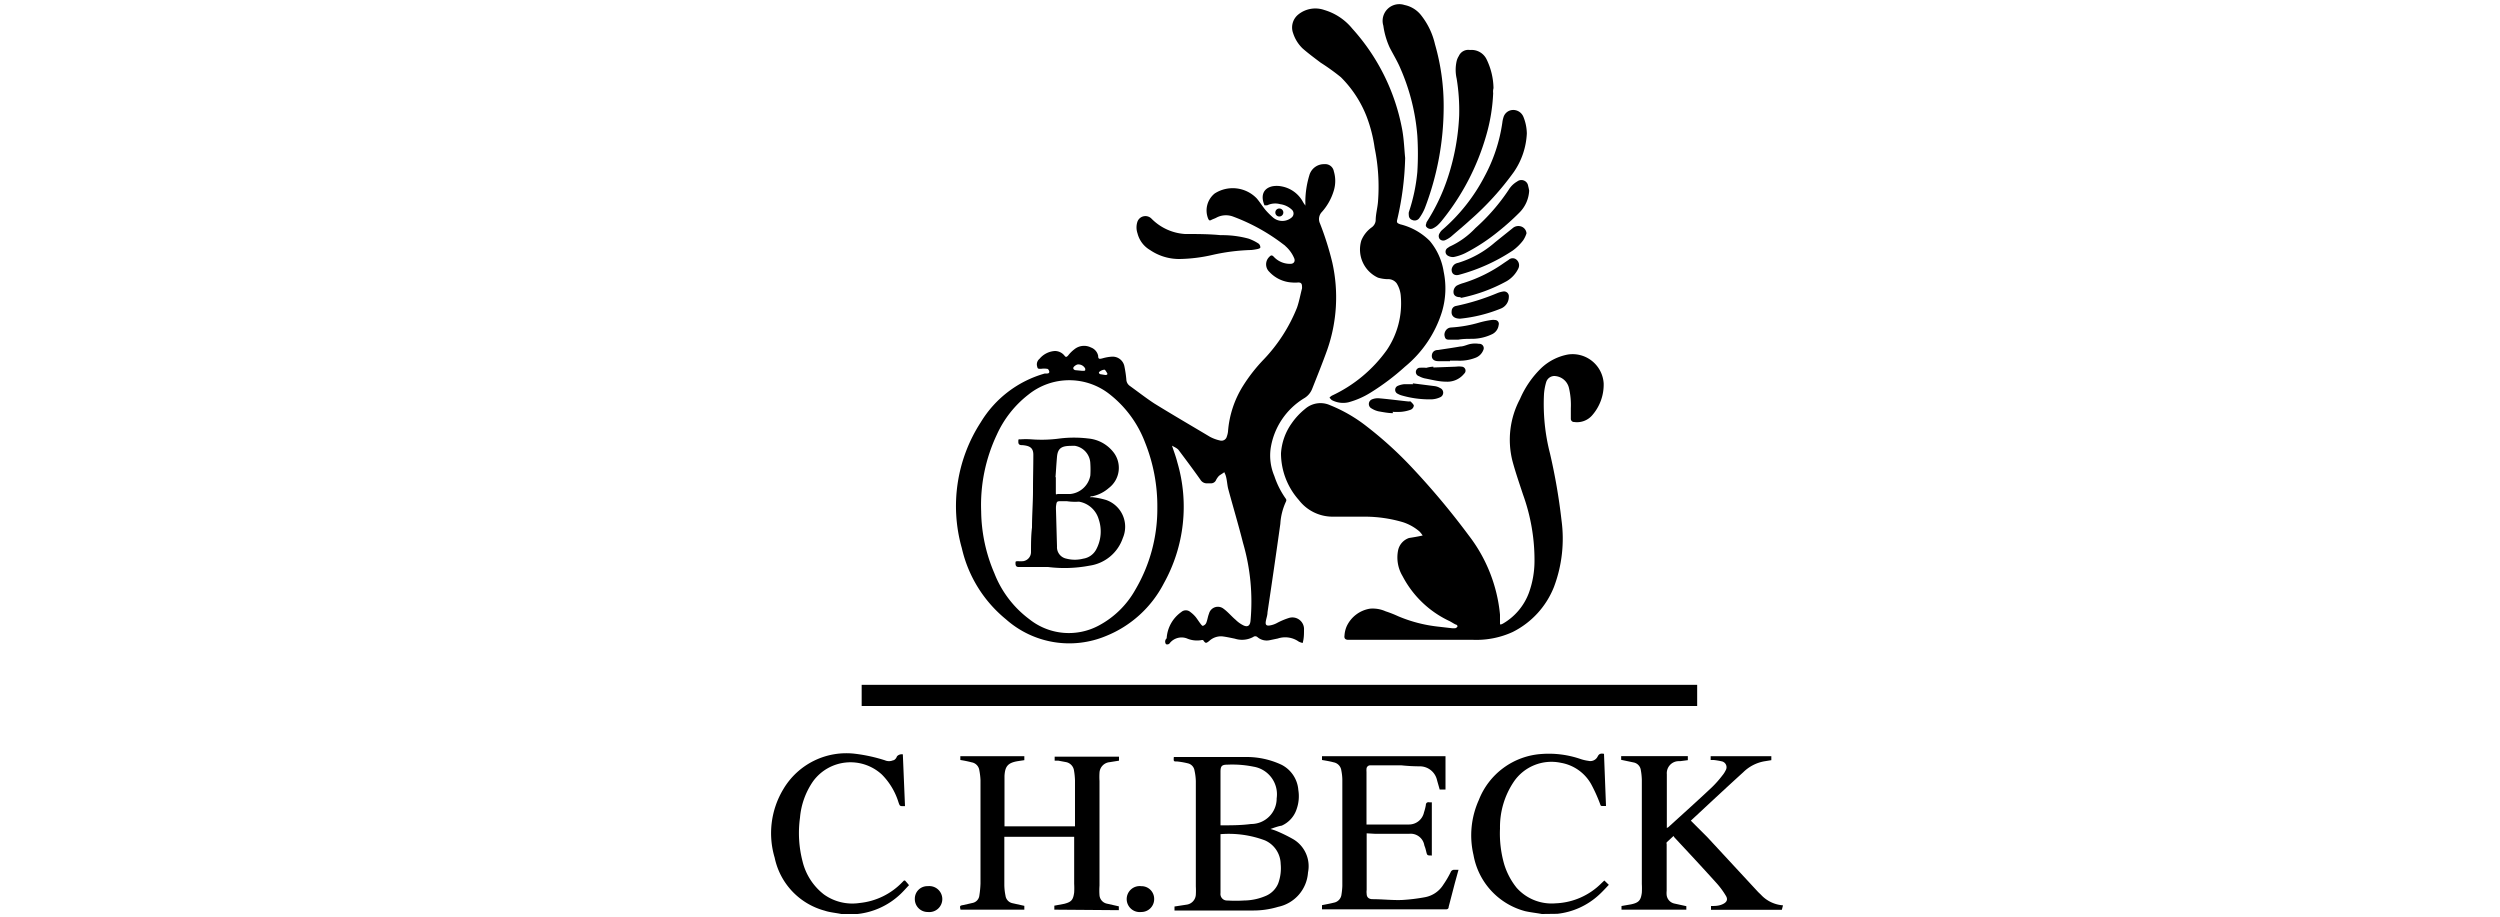 <svg id="Wortbildmarke_CHBECK_Bild" data-name="Wortbildmarke_CHBECK Bild" xmlns="http://www.w3.org/2000/svg" viewBox="0 0 150 55"><title>CHBECK</title><path d="M106.91,54.59h-4.25v-.23c.21,0,.42,0,.63-.08s.44-.23.27-.52a4.85,4.85,0,0,0-.61-.82c-.82-.91-1.65-1.8-2.48-2.69l-.06-.09-.41.38a.18.18,0,0,0,0,.11c0,.93,0,1.86,0,2.8a1.27,1.27,0,0,0,0,.26.59.59,0,0,0,.45.5l.73.16v.21H97.29v-.22l.58-.1c.46-.1.58-.24.64-.7a4.67,4.67,0,0,0,0-.52q0-3.13,0-6.25a3.8,3.8,0,0,0-.06-.58.54.54,0,0,0-.42-.46l-.76-.16v-.22h4v.24l-.46.06-.12,0a.72.72,0,0,0-.68.78c0,.26,0,.53,0,.8,0,.75,0,1.51,0,2.26v.17l.09-.05c.87-.79,1.75-1.58,2.6-2.38a6.22,6.22,0,0,0,.64-.72,1.49,1.49,0,0,0,.2-.31.36.36,0,0,0-.24-.54,4.2,4.2,0,0,0-.47-.08l-.19,0v-.23h3.64v.24l-.43.07a2.4,2.4,0,0,0-1.25.65c-.87.79-1.73,1.59-2.59,2.39l-.56.52,1,1,3,3.24c.08.09.18.17.26.26a2,2,0,0,0,1.27.58Z"/><path d="M92.51,54.84c-.31-.06-.64-.09-1-.17a4.25,4.25,0,0,1-3.1-3.37A5.16,5.16,0,0,1,88.73,48a4.35,4.35,0,0,1,3.75-2.76,5.86,5.86,0,0,1,2.35.3,2.47,2.47,0,0,0,.47.11.49.49,0,0,0,.56-.26c.09-.18.2-.19.38-.16l.12,3.13h-.2c-.09,0-.12,0-.15-.11a9.32,9.32,0,0,0-.54-1.2,2.58,2.58,0,0,0-1.81-1.28,2.73,2.73,0,0,0-2.85,1.16A4.87,4.87,0,0,0,90,49.71a6.68,6.68,0,0,0,.25,2.14A4.22,4.22,0,0,0,91,53.27a2.81,2.81,0,0,0,2.33.93A4.1,4.1,0,0,0,96.08,53l.18-.17h0l.27.26c-.2.21-.39.42-.6.61a4.39,4.39,0,0,1-2.5,1.13l-.1,0Z"/><path d="M50.48,54.84c-.35-.07-.71-.1-1-.2a4.17,4.17,0,0,1-3-3.18A5.12,5.12,0,0,1,47,47.35a4.39,4.39,0,0,1,4.34-2.12,9.53,9.53,0,0,1,1.76.39.61.61,0,0,0,.48,0c.08,0,.19-.11.22-.2s.2-.19.37-.16l.13,3.11h-.06c-.25,0-.25,0-.33-.23a4.06,4.06,0,0,0-1-1.67,2.78,2.78,0,0,0-4.12.4A4.5,4.5,0,0,0,48,49.06a6.75,6.75,0,0,0,.15,2.61,3.57,3.57,0,0,0,1.29,2,2.92,2.92,0,0,0,2.13.51,4.12,4.12,0,0,0,2.58-1.26l.09-.09.06,0,.15.17.09.11c-.19.2-.37.41-.57.59a4.43,4.43,0,0,1-2.52,1.14l-.1,0Z"/><path d="M78.32,12.28a1.37,1.37,0,0,0,0-.19,5.59,5.59,0,0,1,.24-1.57.91.91,0,0,1,.91-.67.52.52,0,0,1,.56.43,2,2,0,0,1,0,1.15,3.37,3.37,0,0,1-.71,1.28.62.62,0,0,0-.12.7,17.78,17.78,0,0,1,.74,2.35A9.55,9.55,0,0,1,79.63,21c-.28.78-.59,1.55-.9,2.33a1.13,1.13,0,0,1-.49.57,4.28,4.28,0,0,0-2,3,3.14,3.14,0,0,0,.22,1.66,5.13,5.13,0,0,0,.7,1.38.16.16,0,0,1,0,.15,3.68,3.68,0,0,0-.34,1.34q-.37,2.65-.77,5.31c0,.18-.07.35-.1.53s0,.29.22.26a1.36,1.36,0,0,0,.43-.14,4.22,4.22,0,0,1,.76-.32.7.7,0,0,1,.88.73c0,.25,0,.5-.08.78a1.18,1.18,0,0,1-.23-.08,1.41,1.41,0,0,0-1.26-.19l-.48.1a.85.85,0,0,1-.75-.19.2.2,0,0,0-.25,0,1.41,1.41,0,0,1-1.1.1c-.25-.05-.51-.11-.77-.14a1.05,1.05,0,0,0-.77.28c-.19.15-.22.15-.36-.05a.17.17,0,0,0-.12,0,1.54,1.54,0,0,1-.87-.11.91.91,0,0,0-1,.27.19.19,0,0,1-.24.08A.26.26,0,0,1,70,38.3a2.08,2.08,0,0,1,.88-1.58.41.41,0,0,1,.54,0,1.83,1.83,0,0,1,.32.3c.11.14.2.29.31.43s.13.1.17.08a.3.3,0,0,0,.16-.17c.07-.18.09-.37.16-.54a.55.55,0,0,1,.88-.29c.26.19.47.45.72.66a1.75,1.75,0,0,0,.48.34c.25.11.38,0,.41-.27a12.59,12.59,0,0,0-.45-4.69c-.27-1.07-.59-2.14-.88-3.21-.06-.22-.07-.45-.12-.68s-.08-.23-.12-.35c-.1.08-.22.14-.32.22a1.07,1.07,0,0,0-.19.28.33.33,0,0,1-.31.17h-.27a.45.45,0,0,1-.34-.21c-.43-.61-.88-1.21-1.33-1.81a.83.83,0,0,0-.18-.13l-.2-.11c.1.31.23.64.32,1A9.44,9.44,0,0,1,69.83,35a6.73,6.73,0,0,1-3.47,3.16,5.72,5.72,0,0,1-6-1,7.72,7.72,0,0,1-2.65-4.27,9.25,9.25,0,0,1,1.14-7.56,6.57,6.57,0,0,1,3.84-2.92l.14,0c.09,0,.15-.05.12-.14s-.07-.14-.12-.14a1.16,1.16,0,0,0-.37,0c-.19,0-.2,0-.24-.18a.43.43,0,0,1,.15-.42,1.3,1.3,0,0,1,.93-.47.74.74,0,0,1,.57.28c.08.11.13.08.21,0a2,2,0,0,1,.38-.38.92.92,0,0,1,1-.11.68.68,0,0,1,.43.5c0,.2.07.2.26.15a2.63,2.63,0,0,1,.56-.1.72.72,0,0,1,.75.56,7,7,0,0,1,.12.8.49.49,0,0,0,.19.38c.5.36,1,.75,1.49,1.07,1.1.68,2.22,1.33,3.34,2a2.39,2.39,0,0,0,.6.22.33.33,0,0,0,.41-.24,1.37,1.37,0,0,0,.07-.29,6,6,0,0,1,.91-2.76,9.78,9.78,0,0,1,1.23-1.57,9.72,9.72,0,0,0,2-3.11c.13-.37.2-.77.3-1.15a.57.57,0,0,0,0-.13c0-.18-.08-.24-.25-.23a1.94,1.94,0,0,1-.34,0,2,2,0,0,1-1.37-.64.62.62,0,0,1,0-.9c.1-.11.17-.11.27,0a1.32,1.32,0,0,0,1,.42c.2,0,.3-.15.22-.34a2,2,0,0,0-.52-.72.27.27,0,0,0-.08-.07A11.53,11.53,0,0,0,74,13a1.22,1.22,0,0,0-1,.05c-.1.06-.22.09-.33.15s-.14,0-.18-.08a1.31,1.31,0,0,1,.39-1.51,2,2,0,0,1,2.52.29c.19.22.34.47.53.7a4.57,4.57,0,0,0,.44.44.86.86,0,0,0,1.14,0,.31.31,0,0,0,0-.46,1.27,1.27,0,0,0-.7-.33,1.11,1.11,0,0,0-.78.07s-.15,0-.16,0c-.22-.51-.13-1,.46-1.14a1.45,1.45,0,0,1,.55,0,1.83,1.83,0,0,1,1.3.94,1.7,1.7,0,0,0,.15.22Zm-8.88,18.2a10.27,10.27,0,0,0-.74-3.94,6.67,6.67,0,0,0-2.09-2.86,3.91,3.91,0,0,0-4.91,0,6.34,6.34,0,0,0-1.89,2.4,9.87,9.87,0,0,0-.94,4.6,9.64,9.64,0,0,0,.79,3.71,6.28,6.28,0,0,0,2.11,2.77,3.8,3.8,0,0,0,4.18.36,5.44,5.44,0,0,0,2.16-2.12A9.55,9.55,0,0,0,69.44,30.48Zm-4.5-8.23c.17,0,.19,0,.17-.14a.46.46,0,0,0-.47-.24.52.52,0,0,0-.21.14c-.08.1,0,.18.09.2Zm1.38.25c.12,0,.15-.05.1-.13s-.11-.19-.16-.19a.58.58,0,0,0-.3.13c-.06.05,0,.12.05.14Z"/><path d="M85.36,32.13a1.68,1.68,0,0,0-.19-.24,2.89,2.89,0,0,0-1-.56A8.1,8.1,0,0,0,81.93,31h-2a2.55,2.55,0,0,1-2-1,4.23,4.23,0,0,1-1.07-2.8,3.47,3.47,0,0,1,.64-1.8,4.09,4.09,0,0,1,.8-.86,1.4,1.4,0,0,1,1.5-.23,9,9,0,0,1,2.21,1.28,22.9,22.9,0,0,1,2.77,2.53,45.65,45.65,0,0,1,3.34,4A9.2,9.2,0,0,1,90,36.88c0,.15,0,.31,0,.46s0,.16.17.08a3.57,3.57,0,0,0,1.56-1.84,5.61,5.61,0,0,0,.34-1.91,11.57,11.57,0,0,0-.69-4c-.22-.67-.45-1.33-.63-2a5.2,5.2,0,0,1,.45-3.73,5.76,5.76,0,0,1,1.27-1.85,3.18,3.18,0,0,1,1.61-.82A1.87,1.87,0,0,1,96.22,23a2.79,2.79,0,0,1-.7,1.93,1.2,1.2,0,0,1-1.07.39.19.19,0,0,1-.2-.2c0-.21,0-.42,0-.63a4.44,4.44,0,0,0-.11-1.2.93.93,0,0,0-.89-.73.52.52,0,0,0-.48.37,3.42,3.42,0,0,0-.13.71A11.89,11.89,0,0,0,93,27.21a35.2,35.2,0,0,1,.69,4,8.21,8.21,0,0,1-.45,4,5.13,5.13,0,0,1-2.48,2.71,5.23,5.23,0,0,1-2.35.47l-1.76,0-3.54,0-2.2,0c-.19,0-.27-.08-.24-.26a1.64,1.64,0,0,1,.13-.55,1.87,1.87,0,0,1,1.4-1.06,1.89,1.89,0,0,1,.94.16,6.67,6.67,0,0,1,.74.29,8.51,8.51,0,0,0,2.34.62l.87.1a1,1,0,0,0,.24,0,.23.23,0,0,0,.12-.1s0-.09-.08-.11-.27-.15-.41-.22a6.08,6.08,0,0,1-2.81-2.7A2.17,2.17,0,0,1,83.89,33a1,1,0,0,1,.65-.72C84.79,32.24,85.05,32.2,85.36,32.13Z"/><path d="M101.83,41.09v1.27H51.7V41.09Z"/><path d="M84.31,9.48a18,18,0,0,1-.47,3.67c-.06.22,0,.24.18.31a3.76,3.76,0,0,1,1.77,1,3.77,3.77,0,0,1,.83,1.84,4.89,4.89,0,0,1-.1,2.4A6.91,6.91,0,0,1,84.3,22a14.2,14.2,0,0,1-2.07,1.56,4.93,4.93,0,0,1-1.33.58,1.45,1.45,0,0,1-1-.14s-.09-.09-.13-.14a.55.55,0,0,1,.14-.12A8.42,8.42,0,0,0,83.21,21a5,5,0,0,0,.84-3.2A1.67,1.67,0,0,0,83.8,17a.63.63,0,0,0-.55-.25,2.26,2.26,0,0,1-.57-.09,1.86,1.86,0,0,1-1-2.23,1.81,1.81,0,0,1,.61-.78.57.57,0,0,0,.25-.41c0-.38.11-.76.14-1.14a11.6,11.6,0,0,0-.2-3.22A8.63,8.63,0,0,0,82,7a6.81,6.81,0,0,0-1.55-2.37,13.27,13.27,0,0,0-1.21-.87c-.37-.28-.75-.56-1.09-.86a2.21,2.21,0,0,1-.56-.9A1,1,0,0,1,77.91.86,1.63,1.63,0,0,1,79.46.6a3.41,3.41,0,0,1,1.68,1.12,12.39,12.39,0,0,1,3,6.1C84.24,8.39,84.26,9,84.31,9.48Z"/><path d="M63.26,54.58v-.24l.59-.11c.43-.11.54-.23.6-.68a4.53,4.53,0,0,0,0-.52c0-.9,0-1.8,0-2.71v-.11H60.26s0,.1,0,.15c0,.92,0,1.83,0,2.74a3.39,3.39,0,0,0,.07.64.53.53,0,0,0,.41.45l.72.16v.23H57.63c-.05-.23-.05-.24.18-.28l.57-.13a.51.51,0,0,0,.38-.43,5.82,5.82,0,0,0,.07-.73v-6.2a4,4,0,0,0-.07-.59.56.56,0,0,0-.46-.48,6.8,6.8,0,0,0-.68-.14v-.23h3.84v.24l-.4.06c-.58.1-.76.3-.79.89,0,.23,0,.47,0,.71v2.31h4.23v-.17c0-.86,0-1.71,0-2.57a4.2,4.2,0,0,0-.06-.61.6.6,0,0,0-.46-.5l-.48-.09-.22,0v-.24h3.86v.24l-.56.09a.67.67,0,0,0-.61.64,4,4,0,0,0,0,.49q0,3.14,0,6.28a3.9,3.9,0,0,0,0,.58.56.56,0,0,0,.45.5l.71.16v.23Z"/><path d="M76.23,49.74a3,3,0,0,1,.36.12,9.1,9.1,0,0,1,1,.49,1.88,1.88,0,0,1,.89,2,2.26,2.26,0,0,1-1.79,2.06,5.16,5.16,0,0,1-1.56.22H70.47v-.24l.72-.11a.64.64,0,0,0,.56-.6,4.22,4.22,0,0,0,0-.49c0-2.11,0-4.22,0-6.33a3.4,3.4,0,0,0-.08-.63.52.52,0,0,0-.4-.43,4.62,4.62,0,0,0-.63-.11c-.23,0-.23,0-.21-.27h.1c1.42,0,2.85,0,4.27,0a4.92,4.92,0,0,1,2.1.47,1.86,1.86,0,0,1,1,1.51,2.32,2.32,0,0,1-.1,1.14,1.64,1.64,0,0,1-.9,1C76.75,49.56,76.5,49.64,76.23,49.74Zm-3,.31c0,1.19,0,2.36,0,3.54a.39.39,0,0,0,.41.44,7.79,7.79,0,0,0,1,0A3.38,3.38,0,0,0,76,53.73a1.39,1.39,0,0,0,.69-.72,2.64,2.64,0,0,0,.15-1.18,1.58,1.58,0,0,0-.95-1.41A6.18,6.18,0,0,0,73.23,50.05Zm0-.53c.63,0,1.23,0,1.83-.08A1.53,1.53,0,0,0,76.6,47.9,1.68,1.68,0,0,0,75.21,46a6.36,6.36,0,0,0-1.57-.12c-.34,0-.41.09-.41.44v3.2Z"/><path d="M82,50v.4c0,1,0,2,0,3a.86.86,0,0,0,0,.23c0,.2.12.31.33.32.6,0,1.19.07,1.78.05a10.92,10.92,0,0,0,1.4-.17,1.65,1.65,0,0,0,1.09-.75,5.66,5.66,0,0,0,.44-.75.22.22,0,0,1,.24-.14h.23l-.22.8-.37,1.42c0,.12-.08.16-.2.15H79.32v-.25c.24-.05.48-.09.71-.15a.56.56,0,0,0,.46-.5,4,4,0,0,0,.05-.5V46.76a3.07,3.07,0,0,0-.06-.53.57.57,0,0,0-.46-.49c-.22-.06-.46-.1-.7-.14v-.23h7.41l0,2h-.35c-.05-.19-.11-.38-.16-.57a1.06,1.06,0,0,0-1-.82q-.57,0-1.14-.06H82.43l-.21,0a.22.22,0,0,0-.23.22,1,1,0,0,0,0,.17q0,1.53,0,3.06v.1h2.56a.92.92,0,0,0,.89-.73,3,3,0,0,0,.11-.43c0-.13.08-.2.22-.17h.14v3.19l0,0c-.28,0-.28,0-.34-.25s-.07-.24-.11-.36a.83.83,0,0,0-.92-.69c-.68,0-1.36,0-2,0Z"/><path d="M86.62,6.43a17,17,0,0,1-1.13,6.06,2.91,2.91,0,0,1-.35.62.34.34,0,0,1-.4.09.29.29,0,0,1-.21-.29.57.57,0,0,1,0-.18,10.57,10.57,0,0,0,.51-2.41,17.64,17.64,0,0,0,0-2.18,12.46,12.46,0,0,0-1-4c-.18-.44-.44-.86-.66-1.29A4.68,4.68,0,0,1,83,1.54,1,1,0,0,1,84.27.3a1.69,1.69,0,0,1,1,.62,4.38,4.38,0,0,1,.83,1.74A13.34,13.34,0,0,1,86.62,6.43Z"/><path d="M89.59,5.59a10.63,10.63,0,0,1-.43,2.58,14.41,14.41,0,0,1-2.65,5.07,2.44,2.44,0,0,1-.27.29,1.21,1.21,0,0,1-.28.18.32.32,0,0,1-.37-.09c-.09-.1,0-.2,0-.28a11.73,11.73,0,0,0,1.3-2.75,13.81,13.81,0,0,0,.66-3.65,11.78,11.78,0,0,0-.15-2.22,2.37,2.37,0,0,1,0-1.06,1,1,0,0,1,.13-.3A.62.62,0,0,1,88.2,3a1,1,0,0,1,1,.57,4.1,4.1,0,0,1,.41,1.72C89.58,5.4,89.58,5.5,89.59,5.59Z"/><path d="M91.61,8a4.44,4.44,0,0,1-.78,2.32,17.09,17.09,0,0,1-2.62,2.88c-.37.34-.76.66-1.15,1a1.55,1.55,0,0,1-.35.21.29.29,0,0,1-.33-.07.3.3,0,0,1,0-.35.68.68,0,0,1,.17-.21,10.85,10.85,0,0,0,2.52-3.19,9.68,9.68,0,0,0,1.07-3.23,1.5,1.5,0,0,1,.06-.29.61.61,0,0,1,.54-.47A.66.66,0,0,1,91.4,7,2.76,2.76,0,0,1,91.61,8Z"/><path d="M75.08,15a12,12,0,0,0-2.31.29,9.42,9.42,0,0,1-2,.25A3.1,3.1,0,0,1,69,15a1.61,1.61,0,0,1-.75-1,1.09,1.09,0,0,1,0-.71.51.51,0,0,1,.85-.16,3.1,3.1,0,0,0,2,.91c.71,0,1.43,0,2.14.07a6,6,0,0,1,1.68.21,2.81,2.81,0,0,1,.6.3.29.29,0,0,1,.1.23c0,.05-.14.09-.21.1A3.38,3.38,0,0,1,75.08,15Z"/><path d="M91.75,11.44a2,2,0,0,1-.61,1.34,14.38,14.38,0,0,1-1.23,1.1,11.24,11.24,0,0,1-2,1.31,2.87,2.87,0,0,1-.68.23.59.59,0,0,1-.36-.08.27.27,0,0,1,0-.47l.1-.07a4.89,4.89,0,0,0,1.55-1.11,11.85,11.85,0,0,0,2-2.3,1.44,1.44,0,0,1,.51-.5.41.41,0,0,1,.66.27A2.74,2.74,0,0,1,91.75,11.44Z"/><path d="M91.59,14a1.62,1.62,0,0,1-.2.42,3,3,0,0,1-.62.61,11,11,0,0,1-3.2,1.45c-.29.09-.49-.05-.47-.33a.5.5,0,0,1,.16-.28.54.54,0,0,1,.23-.1,6,6,0,0,0,2.21-1.23l1.06-.85a.52.52,0,0,1,.48-.11A.47.47,0,0,1,91.59,14Z"/><path d="M87.6,17.83c-.21,0-.34-.08-.38-.22a.46.46,0,0,1,.18-.47,2.05,2.05,0,0,1,.41-.16,8.69,8.69,0,0,0,2.44-1.21l.27-.18a.35.35,0,0,1,.48,0,.44.44,0,0,1,.1.52,1.77,1.77,0,0,1-.7.76,9.69,9.69,0,0,1-2.72,1Z"/><path d="M87.61,19.12c-.37,0-.55-.18-.51-.46a.31.31,0,0,1,.25-.3,13.44,13.44,0,0,0,2.48-.77,1.61,1.61,0,0,1,.36-.1.29.29,0,0,1,.34.32.76.76,0,0,1-.47.7A8.8,8.8,0,0,1,87.61,19.12Z"/><path d="M87.5,20.38c-.19,0-.38,0-.57,0s-.23-.09-.26-.25.09-.46.39-.48a7.66,7.66,0,0,0,1.71-.3,5.4,5.4,0,0,1,.72-.15.76.76,0,0,1,.21,0,.23.23,0,0,1,.22.3.7.7,0,0,1-.37.54,2.8,2.8,0,0,1-1.21.29c-.28,0-.56,0-.84.05Z"/><path d="M87,21.67H86.3c-.24,0-.38-.11-.39-.29S86,21,86.28,21c.45-.07.89-.13,1.33-.21.23,0,.44-.13.66-.16a1.48,1.48,0,0,1,.47,0A.26.26,0,0,1,89,21a.8.8,0,0,1-.48.47,2.59,2.59,0,0,1-1.07.17H87Z"/><path d="M84.76,23l1.34.17a.84.84,0,0,1,.3.11.3.3,0,0,1,0,.56,1.36,1.36,0,0,1-.49.12,6,6,0,0,1-1.83-.24,1,1,0,0,1-.21-.09.26.26,0,0,1,0-.48,1.31,1.31,0,0,1,.4-.1c.17,0,.34,0,.52,0Z"/><path d="M86,22.05,87.36,22a1.34,1.34,0,0,1,.35,0,.24.24,0,0,1,.14.42,1.29,1.29,0,0,1-1.09.48c-.43,0-.86-.12-1.29-.2a1.33,1.33,0,0,1-.33-.13.26.26,0,0,1,0-.5,2.12,2.12,0,0,1,.44,0A1.94,1.94,0,0,1,86,22Z"/><path d="M68.49,53.17a.76.76,0,0,1,.76.77.77.77,0,0,1-.78.78.78.78,0,1,1,0-1.55Z"/><path d="M55.67,53.17a.78.78,0,1,1,0,1.55.77.77,0,0,1-.78-.79A.75.75,0,0,1,55.67,53.17Z"/><path d="M83.59,24.79c-.29,0-.59-.06-.88-.11a1.32,1.32,0,0,1-.41-.17.3.3,0,0,1,0-.54.93.93,0,0,1,.47-.07c.58.05,1.17.13,1.75.19a.42.42,0,0,1,.12,0c.07.08.18.17.19.25a.31.31,0,0,1-.18.24,2.22,2.22,0,0,1-.58.13,4.51,4.51,0,0,1-.52,0Z"/><path d="M77,12.75a.24.24,0,1,1-.48,0,.24.24,0,1,1,.48,0Z"/><path d="M65.39,29.83l.14,0a4.63,4.63,0,0,1,.84.17,1.7,1.7,0,0,1,1,2.28,2.48,2.48,0,0,1-2,1.66,8,8,0,0,1-2.49.08c-.5,0-1,0-1.51,0l-.26,0c-.13,0-.18-.08-.18-.21s0-.13.14-.14a1.92,1.92,0,0,0,.32,0,.55.55,0,0,0,.47-.54c0-.49,0-1,.06-1.48,0-.75.06-1.5.06-2.25S62,28,62,27.29c0-.42-.21-.54-.64-.58-.12,0-.26,0-.26-.19s0-.16.14-.16a4.56,4.56,0,0,1,.64,0,8,8,0,0,0,1.7-.05,7.09,7.09,0,0,1,1.72,0,2.16,2.16,0,0,1,1.48.79,1.52,1.52,0,0,1-.25,2.18,2.18,2.18,0,0,1-1,.5l-.07,0ZM64,30.07v0h-.29c-.3,0-.31,0-.35.31a2.11,2.11,0,0,0,0,.25l.06,2.16a.7.7,0,0,0,.57.73,2,2,0,0,0,1,0,1.06,1.06,0,0,0,.77-.53,2.28,2.28,0,0,0,.16-1.84,1.49,1.49,0,0,0-1.18-1.05C64.43,30.12,64.2,30.1,64,30.07Zm-.65-1.44c0,.34,0,.6,0,.86s0,.15.15.15.48,0,.72,0a1.36,1.36,0,0,0,1.2-1.11,5.61,5.61,0,0,0,0-.71,1.11,1.11,0,0,0-.92-1.07l-.16,0c-.56,0-.87.07-.92.66S63.36,28.26,63.33,28.63Z"/></svg>